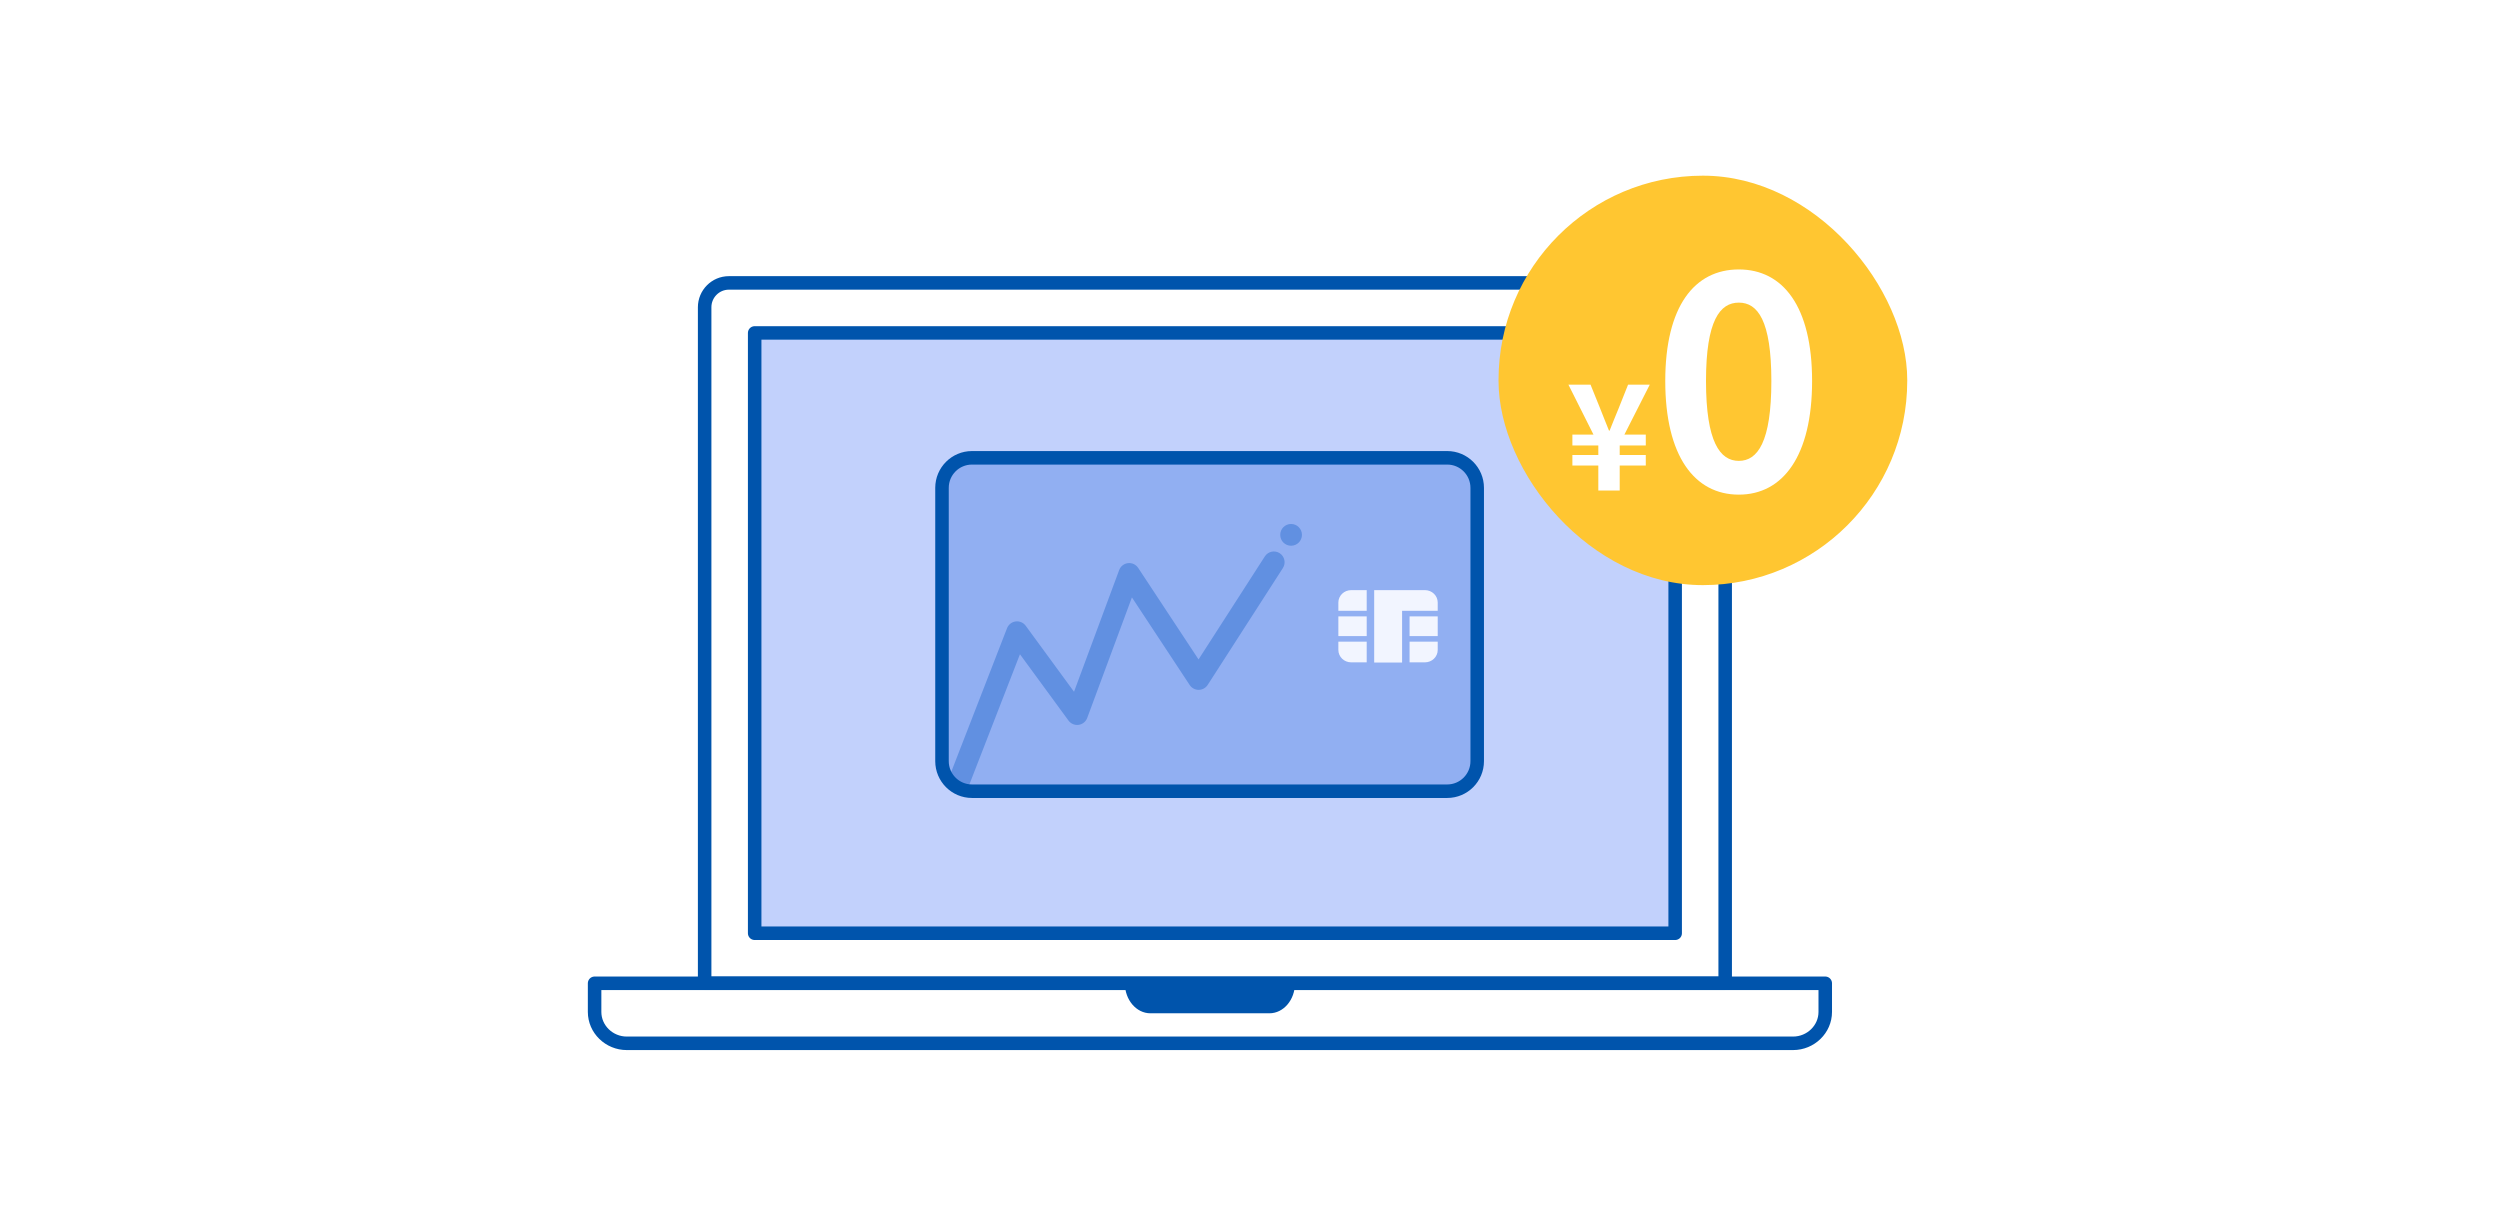 <svg fill="none" height="180" viewBox="0 0 370 180" width="370" xmlns="http://www.w3.org/2000/svg"><path d="m0 0h370v180h-370z" fill="#fff"/><path d="m255.327 145.526h-151.04v-100.052c0-1.987 1.607-3.603 3.582-3.603h143.876c1.976 0 3.582 1.616 3.582 3.603z" style="fill:#fff;fill-opacity:.9;stroke:#0054ac;stroke-width:2;stroke-miterlimit:10;stroke-linejoin:round"/><path d="m247.924 49.275h-136.233v88.847h136.233z" fill="#c2d1fc" stroke="#0054ac" stroke-linejoin="round" stroke-miterlimit="10" stroke-width="2"/><path d="m270.137 145.526v4.243c0 2.549-2.146 4.642-4.765 4.642h-172.608c-2.619 0-4.764-2.093-4.764-4.642v-4.243z" style="fill:#fff;fill-opacity:.9;stroke:#0054ac;stroke-width:2;stroke-miterlimit:10;stroke-linejoin:round"/><path d="m191.654 145.526c0 2.455-1.693 4.442-3.783 4.442h-17.607c-2.091 0-3.784-1.987-3.784-4.442z" fill="#0054ac"/><path d="m214.186 67.756h-70.329c-2.453 0-4.441 1.991-4.441 4.446v40.451c0 2.456 1.988 4.447 4.441 4.447h70.329c2.452 0 4.441-1.991 4.441-4.447v-40.451c0-2.456-1.989-4.446-4.441-4.446z" fill="#91aff2"/><path d="m140.5 114.965 8.541-21.99c.211-.541.698-.925 1.273-1.001.575-.075 1.146.169 1.488.636l7.153 9.771 6.681-18.011c.208-.562.713-.959 1.308-1.026.594-.068 1.176.204 1.506.704l8.934 13.549 9.813-15.25c.475-.739 1.458-.952 2.195-.476.738.476.95 1.461.475 2.2l-11.132 17.3c-.291.451-.79.725-1.326.728-.534.004-1.039-.265-1.335-.714l-8.55-12.969-6.617 17.841c-.204.548-.691.941-1.27 1.021-.578.081-1.154-.163-1.5-.635l-7.184-9.814-7.799 20.078c-1.017-.191-2.313-.84-2.654-1.943z" fill="#6190e1"/><path d="m191.081 80.77c.888 0 1.608-.721 1.608-1.611s-.72-1.611-1.608-1.611-1.608.721-1.608 1.611.72 1.611 1.608 1.611z" fill="#6190e1"/><g fill="#f2f5ff"><path d="m202.272 91.225h-4.194v2.916h4.194z"/><path d="m210.882 87.338h-7.503v10.713h4.13v-7.652h5.272v-1.229c0-1.012-.851-1.833-1.899-1.833z"/><path d="m198.078 89.171v1.229h4.194v-3.061h-2.295c-1.048 0-1.899.821-1.899 1.833z"/><path d="m208.617 98.028h2.266c1.048 0 1.899-.821 1.899-1.833v-1.229h-4.165z"/><path d="m198.078 96.195c0 1.012.851 1.833 1.899 1.833h2.295v-3.061h-4.194z"/><path d="m212.782 91.225h-4.165v2.916h4.165z"/></g><path d="m214.186 67.756h-70.329c-2.453 0-4.441 1.991-4.441 4.446v40.451c0 2.456 1.988 4.447 4.441 4.447h70.329c2.452 0 4.441-1.991 4.441-4.447v-40.451c0-2.456-1.989-4.446-4.441-4.446z" stroke="#0054ac" stroke-width="2"/><rect fill="#ffc631" height="60.598" rx="30.245" width="60.489" x="221.783" y="26"/><path d="m257.346 73.206c-6.549 0-10.887-5.692-10.887-16.817 0-11.081 4.338-16.512 10.887-16.512 6.507 0 10.844 5.432 10.844 16.512 0 11.124-4.337 16.817-10.844 16.817zm0-4.997c2.776 0 4.815-2.781 4.815-11.819 0-8.995-2.039-11.602-4.815-11.602s-4.858 2.607-4.858 11.602c0 9.038 2.082 11.819 4.858 11.819z" fill="#fff"/><path d="m236.551 72.598v-3.694h-3.838v-1.564h3.838v-1.412h-3.838v-1.608h3.123l-3.709-7.387h3.275l1.431 3.542c.434 1.065.846 2.173 1.301 3.259h.087c.456-1.108.868-2.194 1.323-3.259l1.41-3.542h3.21l-3.752 7.387h3.166v1.608h-3.86v1.412h3.86v1.564h-3.86v3.694z" fill="#fff"/></svg>
